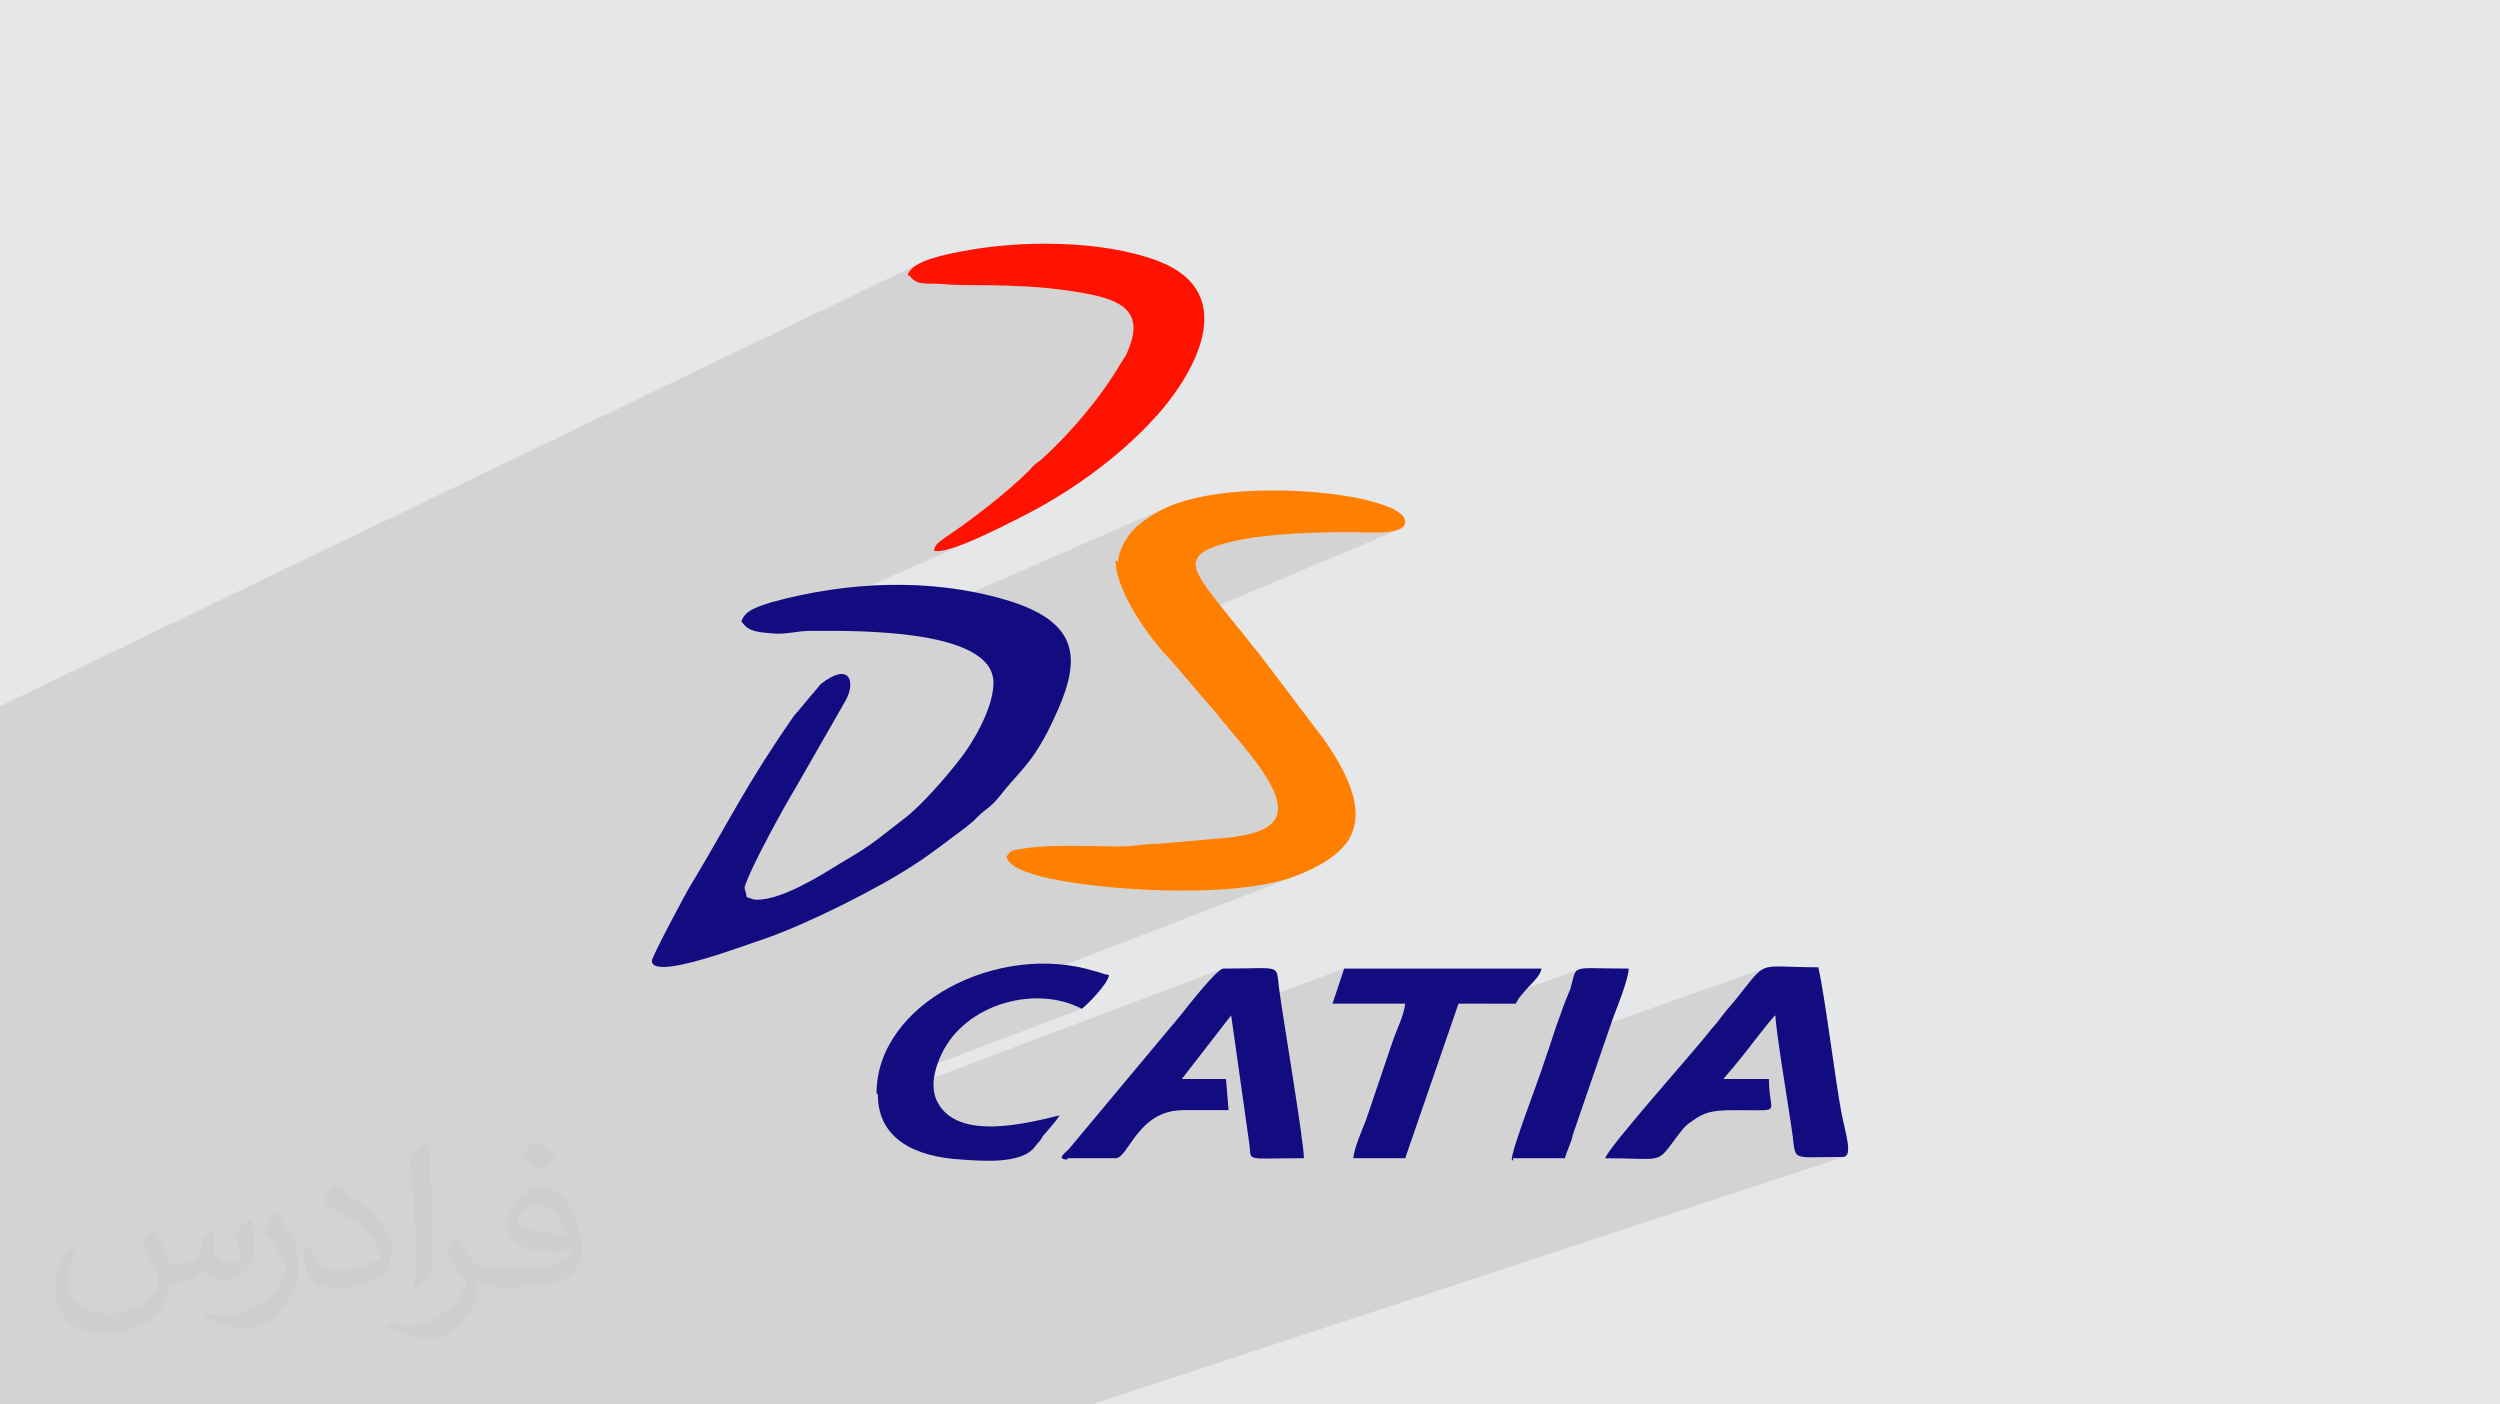 <?xml version="1.0" encoding="UTF-8"?>
<!DOCTYPE svg PUBLIC "-//W3C//DTD SVG 1.1//EN" "http://www.w3.org/Graphics/SVG/1.1/DTD/svg11.dtd">
<!-- Creator: CorelDRAW 2020 (64-Bit) -->
<svg xmlns="http://www.w3.org/2000/svg" xml:space="preserve" width="94.192mm" height="52.917mm" version="1.1" style="shape-rendering:geometricPrecision; text-rendering:geometricPrecision; image-rendering:optimizeQuality; fill-rule:evenodd; clip-rule:evenodd" viewBox="0 0 9404.92 5283.66" xmlns:xlink="http://www.w3.org/1999/xlink" xmlns:xodm="http://www.corel.com/coreldraw/odm/2003">
 <defs>
  <style type="text/css">
   <![CDATA[
    .fil3 {fill:#120C80}
    .fil0 {fill:#E6E7E8}
    .fil5 {fill:#FF1300}
    .fil4 {fill:#FF7F00}
    .fil2 {fill:#373435;fill-opacity:0.031}
    .fil1 {fill:#2B2A29;fill-opacity:0.102}
   ]]>
  </style>
 </defs>
 <g id="Layer_x0020_1">
  <polygon class="fil0" points="-0,0 9404.92,0 9404.92,5283.66 -0,5283.66 "/>
  <polygon class="fil1" points="-0,2762.04 -0,2682.46 -0,2678.16 -0,2676.06 -0,2656.55 3470.57,985.42 3457.05,992.04 3444.83,999.24 3434.24,1007.05 3425.52,1015.47 3418.98,1024.55 3414.91,1034.28 3416.51,1035.88 3419.75,1034.32 3425.36,1041.9 3431.23,1048.22 3437.35,1053.4 3443.73,1057.53 3450.41,1060.75 3457.38,1063.18 3464.66,1064.92 3472.28,1066.09 3480.25,1066.79 3488.57,1067.15 3497.27,1067.28 3506.34,1067.3 3515.83,1067.32 3525.72,1067.46 3536.05,1067.82 3546.82,1068.53 3554.46,1069.38 3562.72,1070.09 3571.57,1070.69 3581,1071.18 3591,1071.58 3601.55,1071.9 3612.63,1072.15 3624.23,1072.35 3636.33,1072.5 3648.93,1072.62 3661.98,1072.73 3675.49,1072.83 3689.42,1072.93 3703.79,1073.06 3718.56,1073.21 3733.72,1073.41 3749.25,1073.67 3765.14,1074 3781.37,1074.41 3797.91,1074.92 3814.77,1075.53 3831.92,1076.27 3849.34,1077.13 3867.04,1078.15 3884.96,1079.32 3903.11,1080.65 3921.48,1082.17 3940.05,1083.89 3958.79,1085.82 3977.69,1087.95 3996.74,1090.33 4015.92,1092.96 4046.63,1097.63 4076.3,1102.6 4104.68,1108.08 4131.52,1114.25 4156.59,1121.32 4179.64,1129.46 4200.43,1138.88 4218.71,1149.76 4234.25,1162.3 4246.79,1176.7 4256.1,1193.15 4261.93,1211.84 4264.03,1232.95 4262.18,1256.71 4256.11,1283.27 4245.59,1312.85 4242.13,1322.58 4238.95,1330.19 4235.89,1336.3 4232.76,1341.56 4229.42,1346.59 4225.66,1352.01 4221.34,1358.48 4216.28,1366.6 4208.86,1378.95 4201.28,1391.27 4193.53,1403.57 4185.63,1415.81 4177.58,1428.02 4169.37,1440.17 4161.01,1452.28 4152.52,1464.33 4143.9,1476.33 4135.13,1488.27 4126.24,1500.14 4117.24,1511.94 4108.11,1523.67 4098.86,1535.33 4089.52,1546.91 4080.06,1558.4 4070.51,1569.81 4060.85,1581.13 4051.12,1592.36 4041.28,1603.48 4031.38,1614.52 4021.38,1625.44 4011.32,1636.26 4001.19,1646.97 3991,1657.56 3980.73,1668.04 3970.43,1678.39 3960.06,1688.62 3949.66,1698.72 3939.21,1708.69 3928.72,1718.52 3918.2,1728.21 3911.3,1733.3 3905.15,1737.76 3899.57,1741.87 3894.38,1745.93 3889.43,1750.21 3884.53,1755.01 3879.52,1760.61 3874.22,1767.3 3858.1,1783.09 3840.94,1799.27 3822.86,1815.74 3803.98,1832.43 3784.42,1849.27 3764.28,1866.16 3743.68,1883.06 3722.74,1899.84 3701.58,1916.47 3680.3,1932.84 3659.01,1948.89 3637.84,1964.52 3616.9,1979.66 3596.31,1994.25 3576.17,2008.19 3556.61,2021.4 3548.1,2027.91 3540.8,2033.15 3534.53,2037.72 3529.12,2042.16 3524.39,2047.07 3520.19,2053 3516.33,2060.54 3512.63,2070.26 3517.34,2072.09 3523.18,2073.07 3530.07,2073.23 3537.93,2072.61 3546.69,2071.28 3556.28,2069.28 3566.6,2066.66 3577.6,2063.47 3589.2,2059.74 3601.31,2055.56 3613.87,2050.95 3626.79,2045.95 3640,2040.64 3653.42,2035.05 3666.98,2029.23 3680.61,2023.23 2875.65,2380.04 2880.25,2380.52 2888.82,2381.33 2897.63,2382.14 2906.68,2383.01 2916.53,2383.71 2926,2383.99 2935.14,2383.92 2944.01,2383.54 2952.68,2382.91 2961.22,2382.06 2969.68,2381.07 2978.14,2379.96 2986.66,2378.79 2995.3,2377.62 3004.11,2376.49 3013.19,2375.45 3022.57,2374.56 3032.34,2373.86 3042.55,2373.4 3053.28,2373.24 3069.43,2373.22 3087.54,2373.18 3107.44,2373.17 3128.97,2373.22 3151.98,2373.38 3176.29,2373.69 3201.75,2374.19 3228.2,2374.91 3255.47,2375.92 3283.41,2377.23 3311.84,2378.9 3312.78,2378.97 4402.58,1903.04 4393.45,1907.03 4384.35,1911.23 4375.33,1915.6 4366.38,1920.15 4357.54,1924.86 4348.84,1929.71 4340.28,1934.69 4331.89,1939.78 4323.69,1944.98 4315.72,1950.26 4307.98,1955.61 4300.49,1961.02 4293.28,1966.47 4286.38,1971.95 4279.79,1977.45 4272.52,1984.14 4265.42,1991.34 4258.51,1999 4251.84,2007.06 4245.47,2015.47 4239.42,2024.17 4233.75,2033.09 4228.49,2042.19 4223.69,2051.39 4219.38,2060.66 4215.63,2069.93 4212.45,2079.14 4209.92,2088.24 4208.05,2097.17 4206.89,2105.86 4206.5,2114.27 4197.02,2118.37 4197.08,2120.1 4198.15,2131.2 4199.91,2142.65 4202.32,2154.39 4205.34,2166.41 4208.95,2178.68 4213.1,2191.15 4217.78,2203.81 4218.87,2206.5 4547.97,2065.2 4573.21,2055.04 4604.25,2045.37 4641.4,2036.08 4653.46,2033.4 4665.84,2030.87 4678.48,2028.46 4691.38,2026.19 4704.53,2024.05 4717.9,2022.04 4731.48,2020.14 4745.25,2018.36 4759.18,2016.71 4773.28,2015.15 4787.51,2013.71 4801.86,2012.37 4816.31,2011.14 4830.84,2009.99 4845.43,2008.94 4860.07,2007.98 4874.75,2007.1 4889.43,2006.31 4904.11,2005.6 4918.75,2004.96 4933.36,2004.4 4947.9,2003.9 4962.37,2003.47 4976.74,2003.09 4990.99,2002.78 5005.12,2002.52 5019.09,2002.3 5032.9,2002.14 5046.52,2002.02 5059.93,2001.93 5073.13,2001.88 5086.08,2001.87 5097.99,2002.02 5111.52,2002.4 5126.34,2002.87 5142.12,2003.32 5158.53,2003.63 5175.24,2003.68 5191.92,2003.33 5208.25,2002.48 5223.87,2001 5238.5,1998.77 5251.77,1995.67 5263.37,1991.56 4323.69,2388.01 4328.3,2394.24 4336.89,2405.54 4345.46,2416.5 4353.98,2427.08 4362.39,2437.24 4370.68,2446.96 4378.81,2456.19 4386.76,2464.93 4394.48,2473.13 4401.95,2480.75 4577.87,2685.98 4588.28,2699.06 4599.33,2712.61 4610.9,2726.59 4622.89,2740.95 4635.23,2755.65 4647.8,2770.65 4660.52,2785.9 4673.3,2801.36 4686.04,2816.98 4698.63,2832.72 4711,2848.55 4723.03,2864.39 4734.64,2880.24 4745.74,2896.03 4756.22,2911.72 4765.99,2927.27 4774.97,2942.63 4783.05,2957.75 4790.14,2972.61 4796.14,2987.16 4800.96,3001.34 4804.51,3015.11 4806.68,3028.43 4807.38,3041.26 4806.53,3053.56 4804.03,3065.27 4799.76,3076.35 4793.66,3086.78 4785.61,3096.48 4775.54,3105.44 4763.33,3113.59 4748.9,3120.9 4743.13,3123.59 4736.85,3126.17 4193.78,3339.21 4215.93,3341.12 4248.98,3343.6 4282.5,3345.73 4316.38,3347.52 4350.53,3348.92 4384.84,3349.93 4419.21,3350.52 4453.54,3350.68 4487.71,3350.38 4521.62,3349.61 4555.19,3348.36 4588.29,3346.59 4620.82,3344.3 4652.69,3341.45 4683.78,3338.05 4713.99,3334.05 4743.23,3329.46 4771.38,3324.25 4798.34,3318.39 4824.01,3311.88 4848.28,3304.68 4871.06,3296.79 3386.07,3868.64 3374.97,3883.04 3357.66,3908.87 3342.32,3935.63 3339.98,3940.5 3749.26,3783.64 3767.01,3777.45 3784.99,3772.03 3803.18,3767.38 3821.52,3763.5 3839.98,3760.42 3858.5,3758.13 3877.04,3756.64 3895.56,3755.96 3914.01,3756.1 3932.36,3757.06 3950.54,3758.85 3968.51,3761.49 3986.25,3764.95 4003.68,3769.27 4020.78,3774.46 4037.51,3780.51 4053.8,3787.44 4069.63,3795.23 3298.64,4087.29 3297.55,4112.85 3302.47,4117.74 3303.32,4133.25 4596.67,3645.43 4589.15,3650.28 4580.02,3657.86 4569.54,3667.78 4558.01,3679.61 4545.69,3692.95 4532.88,3707.39 4519.84,3722.52 4506.85,3737.94 4494.21,3753.25 4482.17,3768.02 4471.04,3781.85 4461.09,3794.34 4452.57,3805.07 4445.8,3813.65 4441.04,3819.65 4376.92,3896.43 5056.76,3643.76 5012.79,3775.69 5286.41,3775.69 5285.22,3784.1 5283.51,3792.82 5281.34,3801.78 5278.78,3810.96 5275.86,3820.32 5272.67,3829.8 5269.24,3839.38 5265.65,3848.98 5262.57,3856.95 5486.78,3775.69 5583.4,3775.69 5941.82,3646.19 5934.44,3649.54 5928.9,3654.25 5924.74,3660.49 5921.44,3668.49 5918.51,3678.42 5915.45,3690.51 5911.78,3704.94 5907.01,3721.93 5901.73,3734.32 5896.85,3745.97 5892.32,3757.05 5888.08,3767.73 5884.05,3778.18 5880.21,3788.57 5876.47,3799.08 5872.8,3809.87 5868.33,3821.67 5864.06,3833.29 5859.96,3844.74 5856,3856.06 5852.17,3867.31 5848.42,3878.51 5844.71,3889.68 5841.05,3900.88 5837.37,3912.15 5833.68,3923.5 5832.21,3927.97 6637.27,3643.2 6626.93,3648.65 6616.92,3656.03 6606.7,3665.66 6595.66,3677.76 6583.25,3692.63 6568.91,3710.52 6552.03,3731.69 6541.05,3745.92 6530.12,3759.41 6519.31,3772.32 6508.67,3784.83 6498.25,3797.11 6488.13,3809.33 6478.35,3821.67 6468.97,3834.31 6463.47,3841.42 6457.97,3848.19 6452.48,3854.74 6446.98,3861.17 6441.49,3867.6 6435.99,3874.15 6430.49,3880.93 6424.99,3888.05 6419.18,3895.3 6411.9,3904.17 6403.27,3914.51 6401.95,3916.07 6679.07,3819.67 6679.21,3824.95 6679.62,3831.58 6680.29,3839.47 6681.19,3848.52 6682.31,3858.68 6683.64,3869.83 6685.16,3881.89 6686.86,3894.79 6688.7,3908.43 6690.7,3922.74 6692.82,3937.62 6695.04,3952.98 6697.36,3968.74 6699.76,3984.82 6702.22,4001.12 6704.72,4017.57 6707.26,4034.07 6709.79,4050.56 6712.34,4066.92 6714.85,4083.08 6717.34,4098.95 6719.78,4114.46 6722.14,4129.51 6724.42,4144.02 6726.6,4157.89 6728.66,4171.05 6730.59,4183.4 6732.38,4194.86 6734,4205.35 6735.43,4214.79 6736.67,4223.08 6737.7,4230.14 6741.56,4255.67 6744.3,4277.47 6746.39,4295.86 6748.31,4311.07 6750.56,4323.43 6753.6,4333.22 6757.9,4340.71 6763.97,4346.2 6772.27,4349.97 6783.27,4352.31 6797.48,4353.5 6815.35,4353.84 6837.38,4353.6 6864.04,4353.07 6895.81,4352.55 6933.16,4352.31 6939.71,4351.3 4106.28,5283.66 4103.09,5283.66 3590.7,5283.66 3470.72,5283.66 3364.06,5283.66 3298.6,5283.66 3294.18,5283.66 3279.19,5283.66 3190.42,5283.66 3160.09,5283.66 3007.47,5283.66 2989.91,5283.66 2981.29,5283.66 2610.36,5283.66 2470.91,5283.66 2431.57,5283.66 2420.51,5283.66 2324.27,5283.66 2261.58,5283.66 2148.51,5283.66 2142.32,5283.66 2095.87,5283.66 1999.68,5283.66 1935.18,5283.66 1744.26,5283.66 1616.6,5283.66 1613.52,5283.66 1560.91,5283.66 1542.45,5283.66 1512.65,5283.66 1462.53,5283.66 1460.48,5283.66 1448.13,5283.66 1409.86,5283.66 1388.57,5283.66 1366.1,5283.66 1355.55,5283.66 1325.96,5283.66 1270.05,5283.66 1151.99,5283.66 1093.84,5283.66 914.45,5283.66 914.41,5283.66 686.31,5283.66 644.4,5283.66 520.21,5283.66 253.26,5283.66 215.69,5283.66 199.72,5283.66 140.32,5283.66 -0,5283.66 -0,5220.57 -0,5172.6 -0,5094.9 -0,4984.45 -0,4983.99 -0,4851.87 -0,4743.78 -0,4731.44 -0,4694.06 -0,4692.38 -0,4611.5 -0,4565.98 -0,4556.9 -0,4541.56 -0,4478.73 -0,4400.93 -0,4359.78 -0,4319.78 -0,4212.18 -0,4158.19 -0,4153.86 -0,4027.18 -0,4017.86 -0,3981.47 -0,3933.85 -0,3925.99 -0,3911.75 -0,3903.35 -0,3843.55 -0,3825.7 -0,3719.11 -0,3669.75 -0,3654.71 -0,3630.53 -0,3604.72 -0,3589.54 -0,3589.51 -0,3583.15 -0,3557.37 -0,3506.6 -0,3489.78 -0,3293.83 -0,3259.14 -0,2977.31 "/>
  <path class="fil2" d="M578.49 4627.69c17.95,27.21 29.6,53.36 40.96,82.43 8.45,16.91 12.93,48.09 52.57,48.09 11.61,0 28.28,-3.42 43.06,-11.61 16.63,-8.73 29.32,-21.94 35.94,-42l15.85 -53.36 38.57 -19.02 2.64 2.64c-5.27,20.09 -6.59,39.36 -6.59,54.43 0,44.63 38.57,61.56 69.22,61.56 17.95,0 34.09,-8.73 34.09,-25.11 0,-21.13 -8.98,-57.06 -20.62,-89.29 17.95,-17.95 35.94,-35.94 56.53,-50.47l3.17 1.6c8.98,38.04 14,75.56 14,100.66 0,24.57 -10.83,51.79 -19.81,69.49 -18.49,34.87 -51.25,62.62 -90.87,62.62 -30.1,0 -63.65,-15.07 -86.66,-43.06l-1.32 0c-21.66,26.96 -55.22,51.25 -108.86,51.25l-16.63 0c-2.64,35.41 -10.29,60.49 -21.94,82.95 -31.95,62.34 -126.81,106.47 -216.1,106.47 -124.17,0 -186.51,-71.59 -186.51,-166.96 0,-58.91 19.27,-113.6 48.88,-152.42l24.29 10.04c-18.49,35.41 -30.91,68.68 -30.91,101.45 0,89.29 72.66,131.83 156.4,131.83 77.68,0 173.83,-49.41 191.28,-106.72 -6.59,-62.62 -30.1,-91.93 -66.04,-148.99 10.83,-19.02 24.83,-38.04 42.28,-58.38l3.17 0 0 0 0 0 -0.02 -0.09zm1432.13 -336.04c26.15,16.39 51.79,35.66 76.87,57.85 -14,19.81 -31.45,37.79 -53.11,53.64 -25.11,-20.34 -50.19,-37.79 -75.84,-56.27 17.42,-19.55 34.62,-38.29 52.04,-55.22l0 0 0 0 0 0 0 0 0 0 0.03 0zm13.47 244.11c-42.28,0 -76.87,27.75 -76.87,48.34 0,44.13 84.53,57.85 185.72,57.31 -12.68,-51.79 -57.06,-105.68 -108.86,-105.68l0.01 0.03zm-94.86 236.19c54.96,0 103.04,-1.6 139.74,-10.83 40.96,-10.29 75.56,-30.91 75.56,-45.17 0,-3.7 0,-8.19 -1.32,-11.89 -22.98,2.11 -49.41,2.11 -72.38,2.11 -74.49,0 -131.55,-16.91 -154.02,-58.66 -5.55,-11.61 -9.51,-24.57 -9.51,-39.36 0,-40.43 17.42,-79.79 48.09,-107 25.61,-22.45 53.89,-36.44 82.67,-36.44 52.04,0 93.51,41.75 122.57,107.54 15.85,35.94 26.68,77.4 26.68,129.72 0,34.87 -9.51,64.19 -31.17,85.85 -40.43,39.11 -114.92,53.89 -229.04,53.89l-51.79 0 0 0 -13.47 0c-28.28,0 -48.62,-5.02 -64.72,-17.42l-2.64 0c0.79,6.59 1.32,12.93 1.32,19.02 0,25.61 -8.45,58.38 -25.61,84.53 -50.72,75.3 -105.68,108.04 -153.24,108.04 -48.09,0 -107,-18.49 -160.11,-42.54l9.51 -18.49c17.17,7.13 40.96,11.89 73.7,11.89 85.85,0 198.66,-82.43 212.66,-163 -3.17,-6.59 -8.98,-15.32 -17.17,-24.57 -25.11,-29.85 -40.96,-54.68 -55.75,-80.83 12.68,-25.11 24.29,-45.17 35.13,-63.4l4.49 -0.53c36.72,74.77 69.99,117.55 144.23,117.55l11.61 0 0 0 53.89 0 0 0 0 0 0 0 0 0 0 0 0.09 0.01zm-371.98 79c6.34,-34.34 6.87,-72.91 6.87,-108.86l0 -53.36c0,-99.6 -12.68,-244.36 -22.98,-338.68 17.95,-19.27 43.06,-42 62.87,-57.31l5.81 1.6c13.47,118.62 16.63,256 16.63,383.06 0,33.3 -1.32,65.79 -4.49,89.55 -1.85,30.1 -19.27,52.83 -56.53,87.7l-8.19 -3.7zm-382.8 -157.19c1.85,46.77 24.83,83.49 105.15,83.49 49.93,0 92.19,-12.93 138.96,-35.13 8.45,-3.7 12.93,-8.73 12.93,-12.93 0,-29.32 -22.45,-68.15 -60.23,-103.55 -36.72,-33.3 -85.34,-62.62 -130.76,-82.18 -15.6,-6.59 -20.62,-13.47 -20.62,-20.09 0,-13.47 17.95,-41.75 32.77,-62.09l5.02 -0.53c52.04,27.21 110.17,67.64 153.24,112.53 39.11,41.47 63.4,83.49 63.4,129.19 0,33.81 -10.29,65.51 -26.96,95.11 -57.06,28.79 -117.83,50.72 -178.06,50.72 -73.17,0 -123.1,-34.34 -123.1,-114.92 0,-8.73 0,-22.19 3.17,-39.64l25.11 0 0 0 0 0 0 0 0 0 0 0 -0.02 0zm-132.37 -132.9l45.45 73.45c16.63,27.21 32.23,56.81 32.23,103.55l0 59.7c0,48.34 -30.91,100.13 -80.83,151.38 -39.11,34.62 -73.7,49.41 -105.68,49.41 -47.55,0 -101.98,-14.79 -164.85,-41.75l7.13 -18.49c19.81,5.27 42.79,9.77 71.06,9.77 90.36,-0.53 182.8,-66.57 225.08,-147.15 5.02,-9.26 6.87,-17.95 6.87,-24.04 0,-9.26 -5.02,-19.55 -8.98,-28.79 -22.98,-43.31 -48.62,-82.95 -76.87,-119.68 14.79,-23.25 29.6,-45.7 45.7,-67.9l3.7 0.53 0 0 0 0 0 0 0 0 0 0 -0.02 0.01z"/>
  <g id="_3028727320448">
   <path class="fil3" d="M2794.28 2343.92c24.42,34.2 63.51,34.2 112.4,39.09 53.75,4.88 87.95,-9.78 146.6,-9.78 161.27,0 684.11,-9.78 684.11,195.46 0,97.72 -83.06,234.55 -127.06,288.3 -48.86,63.51 -141.72,171.03 -205.24,219.9 -102.6,78.17 -117.28,97.72 -244.32,171.03 -78.18,48.86 -219.9,136.83 -312.74,136.83 -19.54,0 -19.54,-4.89 -39.08,-9.78 -4.89,-39.09 -14.66,-24.43 0,-58.63 24.42,-68.41 141.72,-283.42 180.81,-346.95l190.57 -332.3c39.09,-68.41 19.55,-151.49 -92.83,-63.52l-102.61 122.18c-185.69,268.75 -234.55,381.15 -381.15,625.48 -19.55,29.32 -151.49,278.53 -151.49,293.19 0,78.18 361.61,-63.52 425.13,-83.06 156.38,-53.75 430.02,-190.58 561.97,-278.53 39.09,-24.43 63.51,-43.97 97.72,-68.41l97.72 -73.29c24.43,-19.55 24.43,-19.55 43.97,-39.09 29.32,-29.32 48.86,-34.2 83.06,-78.18 68.41,-87.95 112.4,-112.4 180.81,-244.32 117.28,-234.55 156.37,-400.7 -161.27,-493.54 -283.41,-83.06 -596.16,-68.4 -879.58,9.78 -43.97,14.66 -102.6,29.32 -112.4,73.29l4.89 4.89 0 0 0 -0.04z"/>
   <path class="fil3" d="M4015.9 4357.17l180.81 0c48.87,0 83.06,-180.81 254.1,-180.81l171.04 0 -9.78 -117.28 -166.15 0 185.69 -239.44 68.41 483.76c9.78,68.41 -24.42,53.75 205.24,53.75 0,-63.51 -78.18,-522.85 -92.84,-635.25 -14.66,-97.72 19.55,-78.18 -210.12,-78.18 -24.42,0 -141.72,151.49 -161.26,175.92l-420.24 503.31c-14.66,14.66 -48.87,39.09 -4.89,39.09l0 0 0 0 0 -4.87z"/>
   <path class="fil3" d="M6034.06 4357.17c224.78,0 195.46,24.43 268.75,-73.29 14.66,-19.54 34.21,-48.87 58.63,-63.52 58.64,-43.97 92.84,-43.97 190.58,-43.97 156.37,0 102.6,14.66 102.6,-117.28l-171.03 0c14.66,-19.55 34.21,-39.09 48.87,-58.63 34.2,-39.09 127.06,-166.15 146.6,-180.81 0,48.86 48.87,342.06 58.63,410.47 24.43,146.61 -19.54,122.18 195.46,122.18 39.09,0 9.78,-87.95 -4.88,-161.27 -24.43,-127.06 -63.51,-449.56 -87.95,-552.18 -224.78,0 -190.58,-29.32 -288.3,92.83 -29.32,39.09 -58.63,68.41 -83.06,102.61 -14.66,19.54 -29.32,34.2 -43.97,53.75 -53.75,68.41 -376.27,430.02 -386.05,469.1l0 0 0 0 -4.88 0.02z"/>
   <path class="fil3" d="M3302.47 4117.74c0,171.03 146.61,234.55 312.74,244.33 73.29,4.88 229.66,19.54 278.53,-48.87 14.66,-19.54 19.54,-19.54 29.32,-39.09 24.42,-29.32 43.97,-48.86 63.51,-78.17 -122.18,29.32 -381.15,97.72 -459.33,-48.87 -34.2,-63.51 -4.88,-146.6 24.43,-200.35 97.72,-175.92 351.84,-239.44 517.97,-151.49 19.55,-14.66 97.72,-92.84 102.61,-127.06 -29.33,-4.88 -29.33,-9.78 -53.75,-14.66 -361.61,-112.4 -820.95,122.18 -820.95,459.33l0 0 0 0 4.92 4.88z"/>
   <path class="fil3" d="M5012.77 3775.69l273.64 0c-4.88,43.97 -34.2,102.6 -48.86,146.6l-97.72 288.3c-14.66,39.09 -43.97,102.6 -48.87,146.6l195.46 0 200.36 -581.5 215 0c19.54,-34.21 24.43,-34.21 48.87,-63.52 19.54,-19.54 43.97,-43.97 48.86,-68.41l-742.75 0 -43.97 131.94 0 0 0 0 -0.02 -0.01z"/>
   <path class="fil3" d="M5691.99 4357.17l195.46 0c4.89,-24.42 24.43,-58.63 29.33,-87.95l151.48 -439.79c14.66,-39.08 58.64,-146.6 58.64,-185.69 -229.67,0 -190.58,-19.54 -219.9,78.18 -14.66,34.2 -24.43,58.63 -34.21,87.95 -24.42,63.52 -39.08,117.28 -63.51,185.69 -19.55,63.52 -122.18,327.41 -122.18,366.51l4.88 4.88 0 -9.78z"/>
   <path class="fil4" d="M4196.71 2109.37c0,112.4 127.06,293.19 205.24,371.39l175.92 205.23c107.49,136.83 337.18,361.61 171.03,434.91 -29.32,14.66 -83.06,24.42 -117.29,29.32l-278.53 24.42c-58.63,0 -83.06,9.78 -141.72,9.78 -107.49,0 -268.75,-9.78 -371.38,9.78 -34.21,4.88 -39.09,4.88 -53.75,29.32 14.66,43.97 83.06,58.63 127.06,73.29 215,53.75 723.21,87.96 957.76,0 73.29,-29.32 146.6,-63.51 195.46,-127.06 87.95,-122.18 -19.55,-293.19 -87.96,-390.93l-244.32 -322.5c-29.32,-34.2 -53.75,-68.41 -83.06,-102.6 -14.66,-19.55 -24.43,-29.32 -39.09,-48.87 -127.06,-161.26 -185.69,-219.9 29.32,-268.75 127.06,-29.32 307.84,-34.21 444.68,-34.21 58.63,0 200.35,14.66 200.35,-39.08 0,-102.61 -596.16,-171.04 -874.69,-63.52 -48.87,19.54 -97.72,48.87 -131.95,78.18 -39.09,34.2 -73.29,92.83 -73.29,136.82l-4.89 -4.88 0 0 -4.9 -0.02z"/>
   <path class="fil5" d="M3419.75 1034.32c29.33,43.97 68.41,29.32 127.07,34.21 78.17,9.77 263.86,-4.89 469.1,24.42 166.15,24.43 298.08,53.75 229.67,219.9 -9.78,29.32 -14.66,29.32 -29.32,53.75 -78.18,131.94 -185.7,258.99 -298.08,361.61 -19.54,14.66 -29.32,19.54 -43.97,39.09 -83.06,83.06 -215,185.69 -317.62,254.1 -24.43,19.54 -34.2,19.54 -43.97,48.86 43.97,24.43 293.19,-107.49 332.3,-127.06 195.46,-97.72 400.7,-249.21 537.51,-415.35 141.73,-175.92 258.99,-439.79 -29.32,-547.31 -210.12,-78.17 -517.97,-78.17 -737.86,-34.2 -53.75,9.78 -185.69,34.2 -200.35,87.95l4.88 4.89 0 0 -0.04 -4.85z"/>
  </g>
 </g>
</svg>